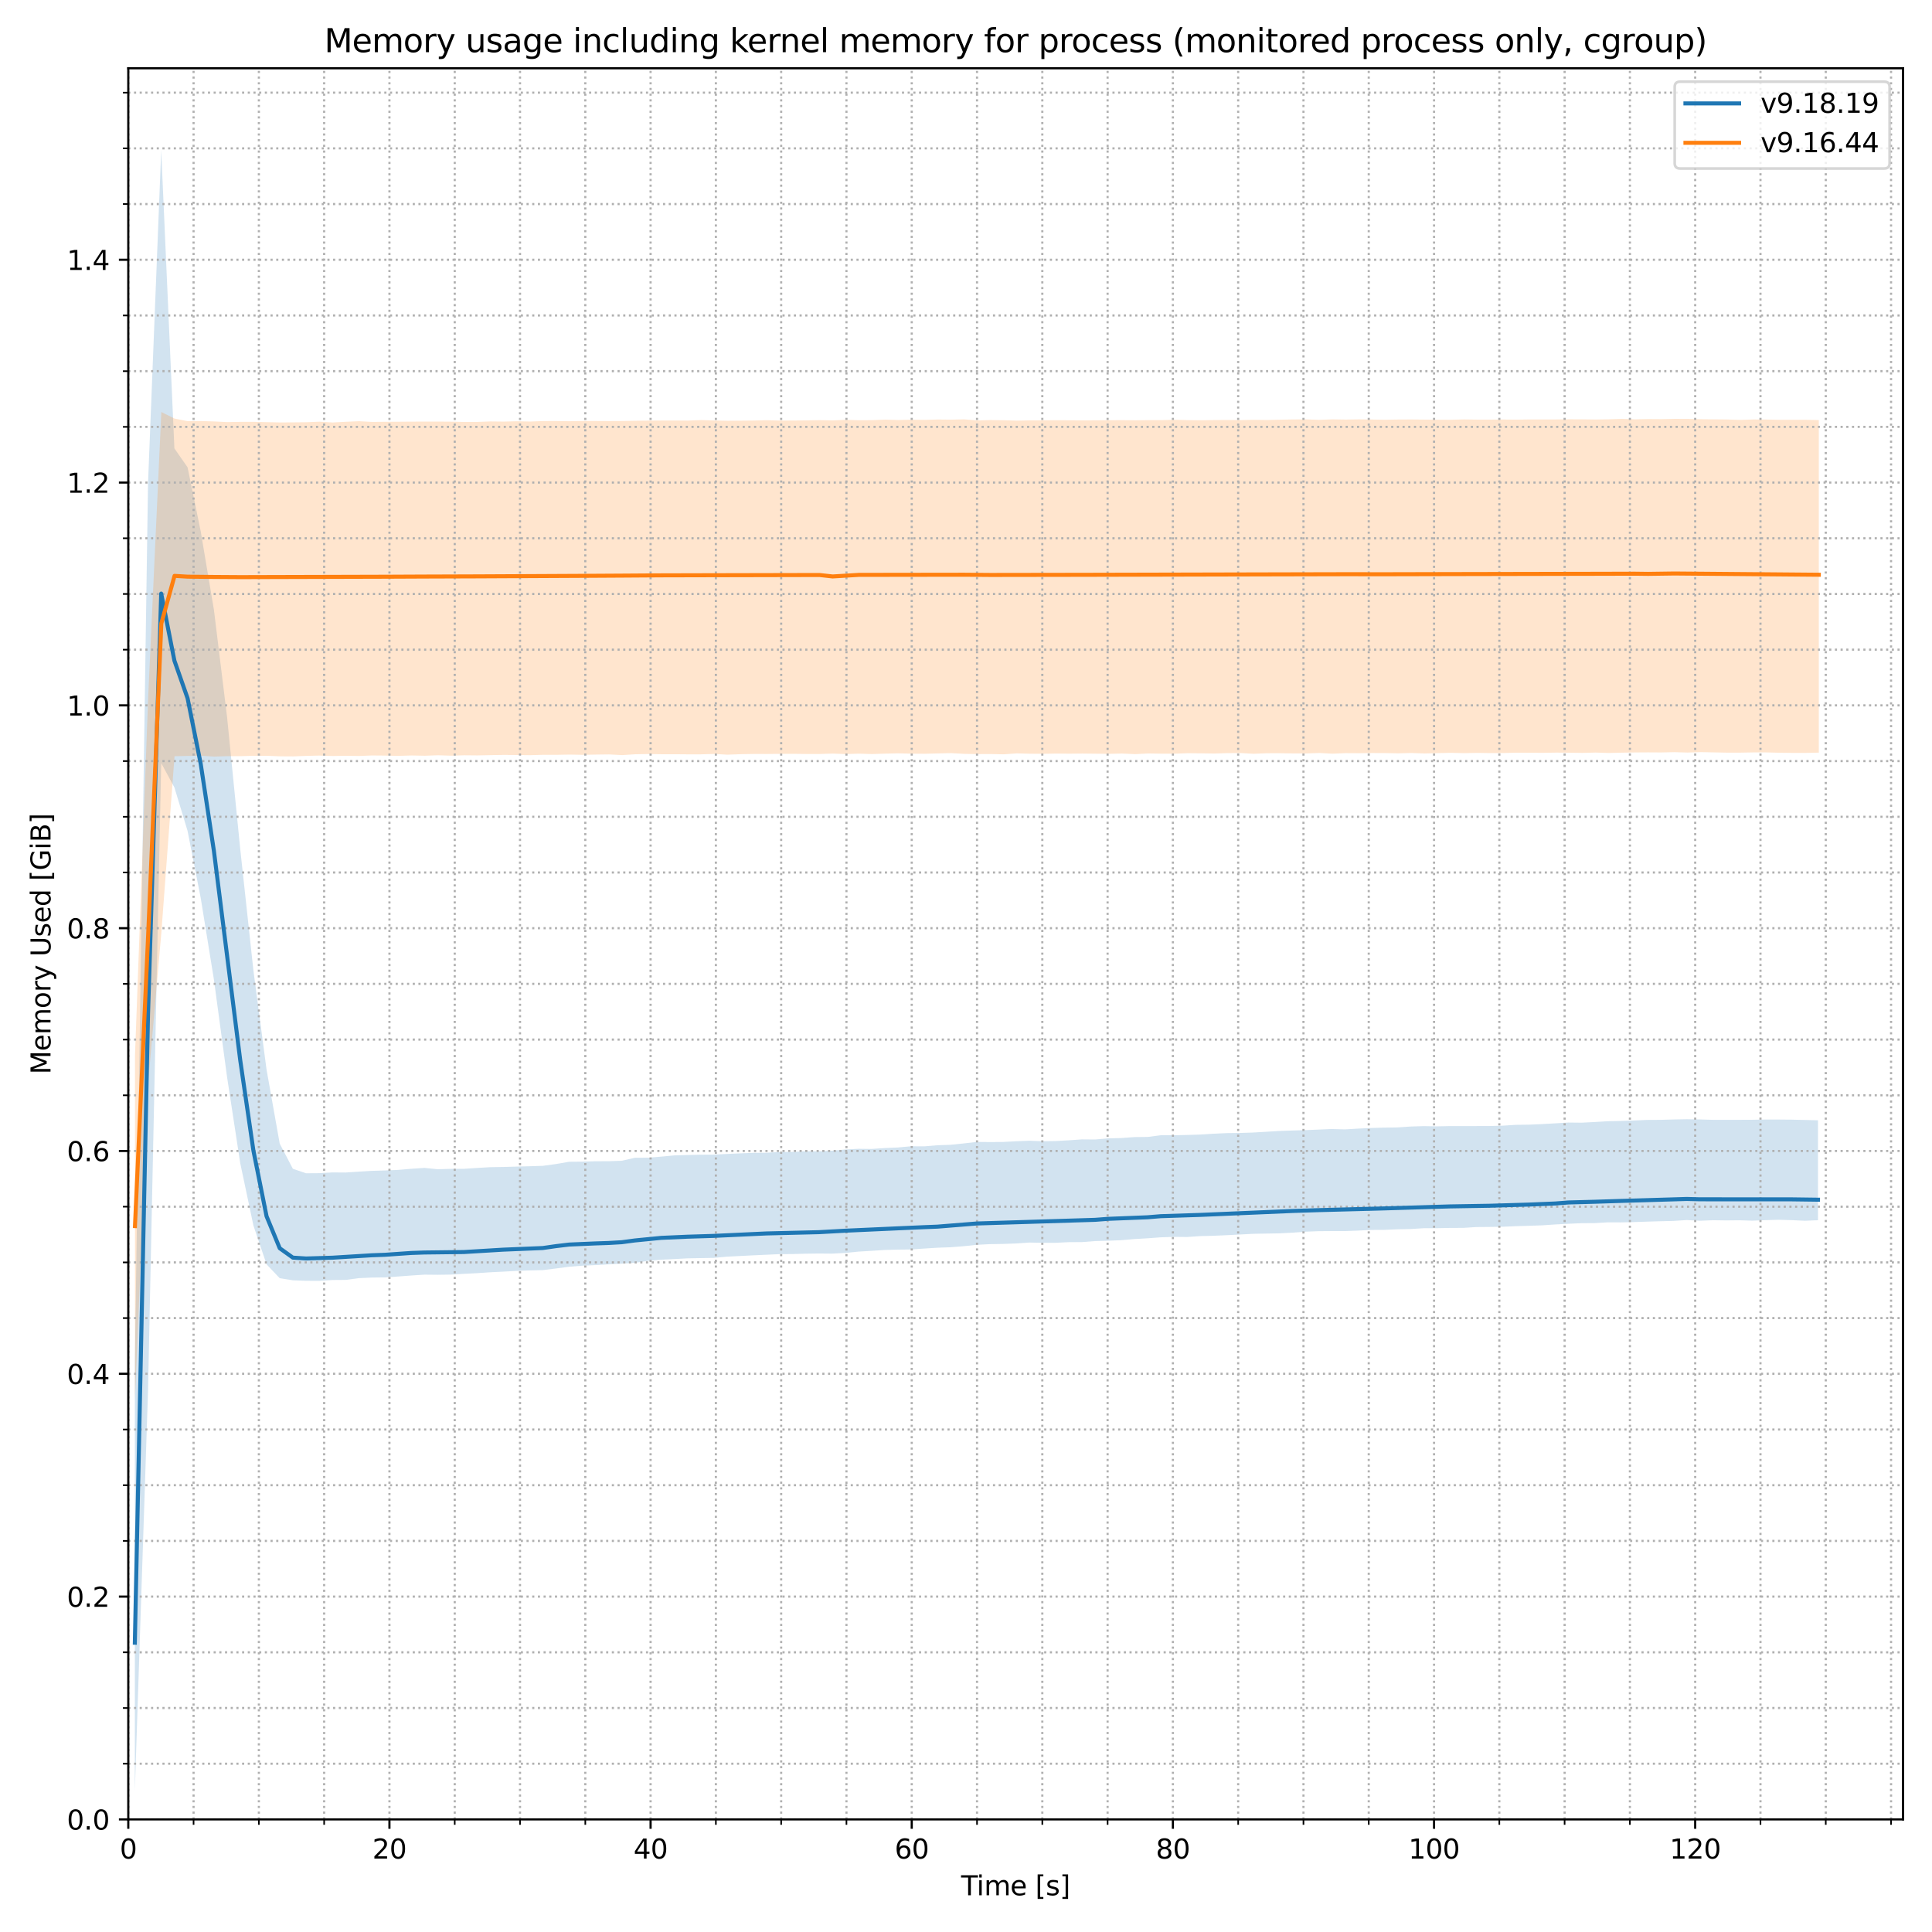 <?xml version="1.0" encoding="utf-8" standalone="no"?>
<!DOCTYPE svg PUBLIC "-//W3C//DTD SVG 1.1//EN"
  "http://www.w3.org/Graphics/SVG/1.1/DTD/svg11.dtd">
<svg xmlns:xlink="http://www.w3.org/1999/xlink" width="720pt" height="720pt" viewBox="0 0 720 720" xmlns="http://www.w3.org/2000/svg" version="1.1">
 <defs>
  <style type="text/css">*{stroke-linejoin: round; stroke-linecap: butt}</style>
 </defs>
 <g id="figure_1">
  <g id="patch_1">
   <path d="M 0 720 
L 720 720 
L 720 0 
L 0 0 
z
" style="fill: #ffffff"/>
  </g>
  <g id="axes_1">
   <g id="patch_2">
    <path d="M 47.81 678.04 
L 709.2 678.04 
L 709.2 25.44 
L 47.81 25.44 
z
" style="fill: #ffffff"/>
   </g>
   <g id="PolyCollection_1">
    <path d="M 50.25 507.723 
L 50.25 667.318 
L 55.166 518.461 
L 60.08 284.382 
L 64.992 293.449 
L 69.9 309.646 
L 74.806 334.677 
L 79.716 365.036 
L 84.621 401.386 
L 89.528 433.468 
L 94.435 456.695 
L 99.339 471.173 
L 104.243 476.351 
L 109.145 477.135 
L 114.05 477.315 
L 118.952 477.337 
L 123.857 477.024 
L 128.756 476.984 
L 133.657 476.335 
L 138.56 476.107 
L 143.461 476.055 
L 148.363 475.714 
L 153.262 475.347 
L 158.163 475.027 
L 163.066 475.076 
L 167.968 475.005 
L 172.87 474.721 
L 177.772 474.472 
L 182.672 474.14 
L 187.575 473.902 
L 192.478 473.631 
L 197.379 473.441 
L 202.28 473.345 
L 207.179 472.724 
L 212.084 472.081 
L 216.986 471.687 
L 221.889 471.473 
L 226.79 471.193 
L 231.691 470.931 
L 236.591 470.613 
L 241.497 469.87 
L 246.397 469.454 
L 251.269 469.225 
L 256.158 468.956 
L 261.066 468.861 
L 265.972 468.777 
L 270.879 468.321 
L 275.781 468.079 
L 280.687 467.824 
L 285.595 467.607 
L 290.496 467.377 
L 295.398 467.344 
L 300.296 467.214 
L 305.197 467.149 
L 310.1 467.192 
L 314.999 466.935 
L 319.9 466.437 
L 324.803 466.148 
L 329.702 465.825 
L 334.602 465.7 
L 339.504 465.641 
L 344.404 465.304 
L 349.307 464.992 
L 354.206 464.813 
L 359.107 464.428 
L 364.009 463.906 
L 368.908 463.657 
L 373.806 463.575 
L 378.705 463.405 
L 383.602 463.062 
L 388.502 463.158 
L 393.402 463.155 
L 398.301 462.914 
L 403.201 462.892 
L 408.099 462.515 
L 412.999 462.382 
L 417.867 462.186 
L 422.749 461.763 
L 427.654 461.475 
L 432.562 461.115 
L 437.466 460.941 
L 442.369 460.995 
L 447.274 460.662 
L 452.177 460.542 
L 457.082 460.323 
L 461.988 460.073 
L 466.892 459.804 
L 471.797 459.717 
L 476.701 459.636 
L 481.598 459.384 
L 486.498 459.014 
L 491.365 458.827 
L 496.268 458.79 
L 501.169 458.793 
L 506.074 458.61 
L 510.977 458.358 
L 515.881 458.333 
L 520.788 458.125 
L 525.69 458.024 
L 530.591 457.718 
L 535.491 457.709 
L 540.395 457.615 
L 545.297 457.595 
L 550.197 457.286 
L 555.096 457.241 
L 559.995 457.172 
L 564.897 456.961 
L 569.798 456.814 
L 574.697 456.649 
L 579.595 456.318 
L 584.493 456.065 
L 589.397 455.848 
L 594.299 455.821 
L 599.201 455.531 
L 604.099 455.551 
L 608.999 455.431 
L 613.899 455.26 
L 618.803 455.119 
L 623.707 454.996 
L 628.605 454.676 
L 633.51 454.939 
L 638.403 454.741 
L 643.292 454.815 
L 648.181 454.76 
L 653.07 454.91 
L 657.959 454.715 
L 662.847 454.576 
L 667.736 454.712 
L 672.624 454.94 
L 677.511 454.742 
L 677.511 417.499 
L 677.511 417.499 
L 672.624 417.379 
L 667.736 417.265 
L 662.847 417.222 
L 657.959 417.215 
L 653.07 417.303 
L 648.181 417.325 
L 643.292 417.325 
L 638.403 417.328 
L 633.51 417.184 
L 628.605 417.106 
L 623.707 417.192 
L 618.803 417.333 
L 613.899 417.36 
L 608.999 417.573 
L 604.099 417.749 
L 599.201 417.847 
L 594.299 418.144 
L 589.397 418.391 
L 584.493 418.337 
L 579.595 418.636 
L 574.697 418.915 
L 569.798 419.132 
L 564.897 419.19 
L 559.995 419.507 
L 555.096 419.626 
L 550.197 419.645 
L 545.297 419.648 
L 540.395 419.65 
L 535.491 419.757 
L 530.591 419.664 
L 525.69 419.825 
L 520.788 420.16 
L 515.881 420.234 
L 510.977 420.367 
L 506.074 420.602 
L 501.169 420.891 
L 496.268 420.754 
L 491.365 420.966 
L 486.498 421.165 
L 481.598 421.309 
L 476.701 421.485 
L 471.797 421.783 
L 466.892 422.068 
L 461.988 422.223 
L 457.082 422.279 
L 452.177 422.508 
L 447.274 422.819 
L 442.369 422.968 
L 437.466 423.078 
L 432.562 423.074 
L 427.654 423.706 
L 422.749 423.758 
L 417.867 424.119 
L 412.999 424.235 
L 408.099 424.656 
L 403.201 424.612 
L 398.301 424.96 
L 393.402 425.237 
L 388.502 425.31 
L 383.602 425.118 
L 378.705 425.316 
L 373.806 425.576 
L 368.908 425.611 
L 364.009 425.56 
L 359.107 426.129 
L 354.206 426.634 
L 349.307 426.803 
L 344.404 427.21 
L 339.504 427.179 
L 334.602 427.635 
L 329.702 427.85 
L 324.803 428.183 
L 319.9 428.123 
L 314.999 428.39 
L 310.1 428.831 
L 305.197 429.084 
L 300.296 429.054 
L 295.398 429.282 
L 290.496 429.323 
L 285.595 429.592 
L 280.687 429.629 
L 275.781 429.828 
L 270.879 430.045 
L 265.972 430.299 
L 261.066 430.327 
L 256.158 430.443 
L 251.269 430.582 
L 246.397 431.045 
L 241.497 431.442 
L 236.591 431.468 
L 231.691 432.584 
L 226.79 432.75 
L 221.889 432.766 
L 216.986 432.915 
L 212.084 432.956 
L 207.179 433.808 
L 202.28 434.47 
L 197.379 434.629 
L 192.478 434.755 
L 187.575 434.893 
L 182.672 434.976 
L 177.772 435.262 
L 172.87 435.585 
L 167.968 435.601 
L 163.066 435.736 
L 158.163 435.243 
L 153.262 435.574 
L 148.363 435.988 
L 143.461 436.2 
L 138.56 436.344 
L 133.657 436.637 
L 128.756 436.965 
L 123.857 436.925 
L 118.952 437.209 
L 114.05 437.243 
L 109.145 435.571 
L 104.243 426.202 
L 99.339 398.619 
L 94.435 361.601 
L 89.528 316.396 
L 84.621 267.207 
L 79.716 227.232 
L 74.806 198.059 
L 69.9 174.153 
L 64.992 167.105 
L 60.08 56.006 
L 55.166 180.125 
L 50.25 507.723 
z
" clip-path="url(#pb520e9da85)" style="fill: #1f77b4; fill-opacity: 0.2"/>
   </g>
   <g id="PolyCollection_2">
    <path d="M 50.3 393.505 
L 50.3 521.256 
L 55.217 403.595 
L 60.127 347.642 
L 65.042 281.825 
L 69.955 281.717 
L 74.865 281.617 
L 79.775 281.963 
L 84.687 281.791 
L 89.595 281.804 
L 94.508 281.662 
L 99.418 281.662 
L 104.328 281.855 
L 109.233 281.887 
L 114.141 281.696 
L 119.05 281.584 
L 123.958 281.742 
L 128.865 281.657 
L 133.772 281.733 
L 138.681 281.544 
L 143.582 281.589 
L 148.487 281.69 
L 153.392 281.548 
L 158.299 281.643 
L 163.203 281.47 
L 168.106 281.622 
L 173.006 281.478 
L 177.911 281.524 
L 182.815 281.419 
L 187.719 281.335 
L 192.624 281.373 
L 197.526 281.432 
L 202.435 281.297 
L 207.344 281.304 
L 212.249 281.213 
L 217.15 281.302 
L 222.055 281.213 
L 226.958 281.152 
L 231.859 281.405 
L 236.762 281.096 
L 241.668 281.003 
L 246.574 281.085 
L 251.474 281.08 
L 256.378 281.123 
L 261.282 281.117 
L 266.188 280.973 
L 271.09 281.247 
L 275.99 281.066 
L 280.891 280.976 
L 285.794 280.984 
L 290.696 280.941 
L 295.6 280.927 
L 300.501 280.987 
L 305.4 280.99 
L 310.303 280.838 
L 315.169 281.025 
L 320.064 280.865 
L 324.969 281.014 
L 329.875 280.86 
L 334.778 280.746 
L 339.682 280.876 
L 344.586 280.911 
L 349.492 280.783 
L 354.395 280.667 
L 359.301 280.938 
L 364.204 281.028 
L 369.109 281.004 
L 374.011 281.115 
L 378.915 280.762 
L 383.821 280.895 
L 388.726 280.932 
L 393.63 280.833 
L 398.536 280.876 
L 403.439 280.827 
L 408.34 280.884 
L 413.245 280.943 
L 418.146 280.819 
L 423.047 281.044 
L 427.948 280.792 
L 432.849 280.874 
L 437.752 280.884 
L 442.652 280.7 
L 447.553 280.749 
L 452.454 280.825 
L 457.355 280.667 
L 462.255 280.635 
L 467.155 280.914 
L 472.058 280.716 
L 476.96 280.705 
L 481.86 280.781 
L 486.76 280.792 
L 491.662 280.615 
L 496.565 280.876 
L 501.467 280.672 
L 506.366 280.7 
L 511.235 280.632 
L 516.142 280.654 
L 521.048 280.746 
L 525.949 280.616 
L 530.853 280.795 
L 535.756 280.664 
L 540.666 280.556 
L 545.571 280.68 
L 550.472 280.578 
L 555.377 280.656 
L 560.281 280.626 
L 565.182 280.509 
L 570.087 280.528 
L 574.994 280.55 
L 579.899 280.477 
L 584.8 280.51 
L 589.705 280.585 
L 594.605 280.46 
L 599.506 280.616 
L 604.406 280.499 
L 609.31 280.417 
L 614.21 280.385 
L 619.076 280.414 
L 623.979 280.308 
L 628.882 280.452 
L 633.785 280.296 
L 638.681 280.391 
L 643.578 280.491 
L 648.471 280.491 
L 653.362 280.403 
L 658.254 280.403 
L 663.146 280.523 
L 668.038 280.591 
L 672.93 280.586 
L 677.821 280.486 
L 677.821 156.548 
L 677.821 156.548 
L 672.93 156.445 
L 668.038 156.446 
L 663.146 156.451 
L 658.254 156.35 
L 653.362 156.332 
L 648.471 156.489 
L 643.578 156.329 
L 638.681 156.282 
L 633.785 156.233 
L 628.882 156.111 
L 623.979 156.103 
L 619.076 156.206 
L 614.21 156.172 
L 609.31 156.271 
L 604.406 156.104 
L 599.506 156.263 
L 594.605 156.348 
L 589.705 156.274 
L 584.8 156.253 
L 579.899 156.318 
L 574.994 156.331 
L 570.087 156.321 
L 565.182 156.391 
L 560.281 156.347 
L 555.377 156.381 
L 550.472 156.377 
L 545.571 156.31 
L 540.666 156.434 
L 535.756 156.429 
L 530.853 156.377 
L 525.949 156.328 
L 521.048 156.351 
L 516.142 156.429 
L 511.235 156.348 
L 506.366 156.291 
L 501.467 156.364 
L 496.565 156.286 
L 491.662 156.459 
L 486.76 156.296 
L 481.86 156.323 
L 476.96 156.412 
L 472.058 156.526 
L 467.155 156.454 
L 462.255 156.565 
L 457.355 156.516 
L 452.454 156.54 
L 447.553 156.622 
L 442.652 156.562 
L 437.752 156.446 
L 432.849 156.565 
L 427.948 156.565 
L 423.047 156.633 
L 418.146 156.57 
L 413.245 156.605 
L 408.34 156.635 
L 403.439 156.66 
L 398.536 156.629 
L 393.63 156.608 
L 388.726 156.643 
L 383.821 156.66 
L 378.915 156.76 
L 374.011 156.608 
L 369.109 156.538 
L 364.204 156.686 
L 359.301 156.283 
L 354.395 156.396 
L 349.492 156.34 
L 344.586 156.472 
L 339.682 156.416 
L 334.778 156.53 
L 329.875 156.386 
L 324.969 156.578 
L 320.064 156.602 
L 315.169 156.467 
L 310.303 156.67 
L 305.4 156.572 
L 300.501 156.667 
L 295.6 156.714 
L 290.696 156.735 
L 285.794 156.605 
L 280.891 156.717 
L 275.99 156.765 
L 271.09 156.803 
L 266.188 156.706 
L 261.282 156.546 
L 256.378 156.743 
L 251.474 156.706 
L 246.574 156.719 
L 241.668 156.752 
L 236.762 156.803 
L 231.859 156.891 
L 226.958 156.917 
L 222.055 156.89 
L 217.15 156.893 
L 212.249 156.98 
L 207.344 156.907 
L 202.435 156.915 
L 197.526 157.099 
L 192.624 156.99 
L 187.719 157.115 
L 182.815 157.059 
L 177.911 157.23 
L 173.006 157.245 
L 168.106 157.142 
L 163.203 157.108 
L 158.299 157.116 
L 153.392 157.126 
L 148.487 157.167 
L 143.582 157.189 
L 138.681 157.237 
L 133.772 156.975 
L 128.865 157.186 
L 123.958 157.441 
L 119.05 157.151 
L 114.141 157.349 
L 109.233 157.4 
L 104.328 157.422 
L 99.418 157.322 
L 94.508 157.203 
L 89.595 157.213 
L 84.687 157.298 
L 79.775 157.058 
L 74.865 156.918 
L 69.955 156.96 
L 65.042 155.987 
L 60.127 153.55 
L 55.217 259.945 
L 50.3 393.505 
z
" clip-path="url(#pb520e9da85)" style="fill: #ff7f0e; fill-opacity: 0.2"/>
   </g>
   <g id="matplotlib.axis_1">
    <g id="xtick_1">
     <g id="line2d_1">
      <path d="M 47.81 678.04 
L 47.81 25.44 
" clip-path="url(#pb520e9da85)" style="fill: none; stroke-dasharray: 0.8,1.32; stroke-dashoffset: 0; stroke: #b0b0b0; stroke-width: 0.8"/>
     </g>
     <g id="line2d_2">
      <defs>
       <path id="m12e1cdb171" d="M 0 0 
L 0 3.5 
" style="stroke: #000000; stroke-width: 0.8"/>
      </defs>
      <g>
       <use xlink:href="#m12e1cdb171" x="47.81" y="678.04" style="stroke: #000000; stroke-width: 0.8"/>
      </g>
     </g>
     <g id="text_1">
      <!-- 0 -->
      <g transform="translate(44.629 692.638) scale(0.1 -0.1)">
       <defs>
        <path id="DejaVuSans-30" d="M 2034 4250 
Q 1547 4250 1301 3770 
Q 1056 3291 1056 2328 
Q 1056 1369 1301 889 
Q 1547 409 2034 409 
Q 2525 409 2770 889 
Q 3016 1369 3016 2328 
Q 3016 3291 2770 3770 
Q 2525 4250 2034 4250 
z
M 2034 4750 
Q 2819 4750 3233 4129 
Q 3647 3509 3647 2328 
Q 3647 1150 3233 529 
Q 2819 -91 2034 -91 
Q 1250 -91 836 529 
Q 422 1150 422 2328 
Q 422 3509 836 4129 
Q 1250 4750 2034 4750 
z
" transform="scale(0.016)"/>
       </defs>
       <use xlink:href="#DejaVuSans-30"/>
      </g>
     </g>
    </g>
    <g id="xtick_2">
     <g id="line2d_3">
      <path d="M 145.133 678.04 
L 145.133 25.44 
" clip-path="url(#pb520e9da85)" style="fill: none; stroke-dasharray: 0.8,1.32; stroke-dashoffset: 0; stroke: #b0b0b0; stroke-width: 0.8"/>
     </g>
     <g id="line2d_4">
      <g>
       <use xlink:href="#m12e1cdb171" x="145.133" y="678.04" style="stroke: #000000; stroke-width: 0.8"/>
      </g>
     </g>
     <g id="text_2">
      <!-- 20 -->
      <g transform="translate(138.77 692.638) scale(0.1 -0.1)">
       <defs>
        <path id="DejaVuSans-32" d="M 1228 531 
L 3431 531 
L 3431 0 
L 469 0 
L 469 531 
Q 828 903 1448 1529 
Q 2069 2156 2228 2338 
Q 2531 2678 2651 2914 
Q 2772 3150 2772 3378 
Q 2772 3750 2511 3984 
Q 2250 4219 1831 4219 
Q 1534 4219 1204 4116 
Q 875 4013 500 3803 
L 500 4441 
Q 881 4594 1212 4672 
Q 1544 4750 1819 4750 
Q 2544 4750 2975 4387 
Q 3406 4025 3406 3419 
Q 3406 3131 3298 2873 
Q 3191 2616 2906 2266 
Q 2828 2175 2409 1742 
Q 1991 1309 1228 531 
z
" transform="scale(0.016)"/>
       </defs>
       <use xlink:href="#DejaVuSans-32"/>
       <use xlink:href="#DejaVuSans-30" x="63.623"/>
      </g>
     </g>
    </g>
    <g id="xtick_3">
     <g id="line2d_5">
      <path d="M 242.456 678.04 
L 242.456 25.44 
" clip-path="url(#pb520e9da85)" style="fill: none; stroke-dasharray: 0.8,1.32; stroke-dashoffset: 0; stroke: #b0b0b0; stroke-width: 0.8"/>
     </g>
     <g id="line2d_6">
      <g>
       <use xlink:href="#m12e1cdb171" x="242.456" y="678.04" style="stroke: #000000; stroke-width: 0.8"/>
      </g>
     </g>
     <g id="text_3">
      <!-- 40 -->
      <g transform="translate(236.093 692.638) scale(0.1 -0.1)">
       <defs>
        <path id="DejaVuSans-34" d="M 2419 4116 
L 825 1625 
L 2419 1625 
L 2419 4116 
z
M 2253 4666 
L 3047 4666 
L 3047 1625 
L 3713 1625 
L 3713 1100 
L 3047 1100 
L 3047 0 
L 2419 0 
L 2419 1100 
L 313 1100 
L 313 1709 
L 2253 4666 
z
" transform="scale(0.016)"/>
       </defs>
       <use xlink:href="#DejaVuSans-34"/>
       <use xlink:href="#DejaVuSans-30" x="63.623"/>
      </g>
     </g>
    </g>
    <g id="xtick_4">
     <g id="line2d_7">
      <path d="M 339.779 678.04 
L 339.779 25.44 
" clip-path="url(#pb520e9da85)" style="fill: none; stroke-dasharray: 0.8,1.32; stroke-dashoffset: 0; stroke: #b0b0b0; stroke-width: 0.8"/>
     </g>
     <g id="line2d_8">
      <g>
       <use xlink:href="#m12e1cdb171" x="339.779" y="678.04" style="stroke: #000000; stroke-width: 0.8"/>
      </g>
     </g>
     <g id="text_4">
      <!-- 60 -->
      <g transform="translate(333.416 692.638) scale(0.1 -0.1)">
       <defs>
        <path id="DejaVuSans-36" d="M 2113 2584 
Q 1688 2584 1439 2293 
Q 1191 2003 1191 1497 
Q 1191 994 1439 701 
Q 1688 409 2113 409 
Q 2538 409 2786 701 
Q 3034 994 3034 1497 
Q 3034 2003 2786 2293 
Q 2538 2584 2113 2584 
z
M 3366 4563 
L 3366 3988 
Q 3128 4100 2886 4159 
Q 2644 4219 2406 4219 
Q 1781 4219 1451 3797 
Q 1122 3375 1075 2522 
Q 1259 2794 1537 2939 
Q 1816 3084 2150 3084 
Q 2853 3084 3261 2657 
Q 3669 2231 3669 1497 
Q 3669 778 3244 343 
Q 2819 -91 2113 -91 
Q 1303 -91 875 529 
Q 447 1150 447 2328 
Q 447 3434 972 4092 
Q 1497 4750 2381 4750 
Q 2619 4750 2861 4703 
Q 3103 4656 3366 4563 
z
" transform="scale(0.016)"/>
       </defs>
       <use xlink:href="#DejaVuSans-36"/>
       <use xlink:href="#DejaVuSans-30" x="63.623"/>
      </g>
     </g>
    </g>
    <g id="xtick_5">
     <g id="line2d_9">
      <path d="M 437.102 678.04 
L 437.102 25.44 
" clip-path="url(#pb520e9da85)" style="fill: none; stroke-dasharray: 0.8,1.32; stroke-dashoffset: 0; stroke: #b0b0b0; stroke-width: 0.8"/>
     </g>
     <g id="line2d_10">
      <g>
       <use xlink:href="#m12e1cdb171" x="437.102" y="678.04" style="stroke: #000000; stroke-width: 0.8"/>
      </g>
     </g>
     <g id="text_5">
      <!-- 80 -->
      <g transform="translate(430.739 692.638) scale(0.1 -0.1)">
       <defs>
        <path id="DejaVuSans-38" d="M 2034 2216 
Q 1584 2216 1326 1975 
Q 1069 1734 1069 1313 
Q 1069 891 1326 650 
Q 1584 409 2034 409 
Q 2484 409 2743 651 
Q 3003 894 3003 1313 
Q 3003 1734 2745 1975 
Q 2488 2216 2034 2216 
z
M 1403 2484 
Q 997 2584 770 2862 
Q 544 3141 544 3541 
Q 544 4100 942 4425 
Q 1341 4750 2034 4750 
Q 2731 4750 3128 4425 
Q 3525 4100 3525 3541 
Q 3525 3141 3298 2862 
Q 3072 2584 2669 2484 
Q 3125 2378 3379 2068 
Q 3634 1759 3634 1313 
Q 3634 634 3220 271 
Q 2806 -91 2034 -91 
Q 1263 -91 848 271 
Q 434 634 434 1313 
Q 434 1759 690 2068 
Q 947 2378 1403 2484 
z
M 1172 3481 
Q 1172 3119 1398 2916 
Q 1625 2713 2034 2713 
Q 2441 2713 2670 2916 
Q 2900 3119 2900 3481 
Q 2900 3844 2670 4047 
Q 2441 4250 2034 4250 
Q 1625 4250 1398 4047 
Q 1172 3844 1172 3481 
z
" transform="scale(0.016)"/>
       </defs>
       <use xlink:href="#DejaVuSans-38"/>
       <use xlink:href="#DejaVuSans-30" x="63.623"/>
      </g>
     </g>
    </g>
    <g id="xtick_6">
     <g id="line2d_11">
      <path d="M 534.425 678.04 
L 534.425 25.44 
" clip-path="url(#pb520e9da85)" style="fill: none; stroke-dasharray: 0.8,1.32; stroke-dashoffset: 0; stroke: #b0b0b0; stroke-width: 0.8"/>
     </g>
     <g id="line2d_12">
      <g>
       <use xlink:href="#m12e1cdb171" x="534.425" y="678.04" style="stroke: #000000; stroke-width: 0.8"/>
      </g>
     </g>
     <g id="text_6">
      <!-- 100 -->
      <g transform="translate(524.881 692.638) scale(0.1 -0.1)">
       <defs>
        <path id="DejaVuSans-31" d="M 794 531 
L 1825 531 
L 1825 4091 
L 703 3866 
L 703 4441 
L 1819 4666 
L 2450 4666 
L 2450 531 
L 3481 531 
L 3481 0 
L 794 0 
L 794 531 
z
" transform="scale(0.016)"/>
       </defs>
       <use xlink:href="#DejaVuSans-31"/>
       <use xlink:href="#DejaVuSans-30" x="63.623"/>
       <use xlink:href="#DejaVuSans-30" x="127.246"/>
      </g>
     </g>
    </g>
    <g id="xtick_7">
     <g id="line2d_13">
      <path d="M 631.748 678.04 
L 631.748 25.44 
" clip-path="url(#pb520e9da85)" style="fill: none; stroke-dasharray: 0.8,1.32; stroke-dashoffset: 0; stroke: #b0b0b0; stroke-width: 0.8"/>
     </g>
     <g id="line2d_14">
      <g>
       <use xlink:href="#m12e1cdb171" x="631.748" y="678.04" style="stroke: #000000; stroke-width: 0.8"/>
      </g>
     </g>
     <g id="text_7">
      <!-- 120 -->
      <g transform="translate(622.204 692.638) scale(0.1 -0.1)">
       <use xlink:href="#DejaVuSans-31"/>
       <use xlink:href="#DejaVuSans-32" x="63.623"/>
       <use xlink:href="#DejaVuSans-30" x="127.246"/>
      </g>
     </g>
    </g>
    <g id="xtick_8">
     <g id="line2d_15">
      <path d="M 72.141 678.04 
L 72.141 25.44 
" clip-path="url(#pb520e9da85)" style="fill: none; stroke-dasharray: 0.8,1.32; stroke-dashoffset: 0; stroke: #b0b0b0; stroke-width: 0.8"/>
     </g>
     <g id="line2d_16">
      <defs>
       <path id="m06c33b812d" d="M 0 0 
L 0 2 
" style="stroke: #000000; stroke-width: 0.6"/>
      </defs>
      <g>
       <use xlink:href="#m06c33b812d" x="72.141" y="678.04" style="stroke: #000000; stroke-width: 0.6"/>
      </g>
     </g>
    </g>
    <g id="xtick_9">
     <g id="line2d_17">
      <path d="M 96.471 678.04 
L 96.471 25.44 
" clip-path="url(#pb520e9da85)" style="fill: none; stroke-dasharray: 0.8,1.32; stroke-dashoffset: 0; stroke: #b0b0b0; stroke-width: 0.8"/>
     </g>
     <g id="line2d_18">
      <g>
       <use xlink:href="#m06c33b812d" x="96.471" y="678.04" style="stroke: #000000; stroke-width: 0.6"/>
      </g>
     </g>
    </g>
    <g id="xtick_10">
     <g id="line2d_19">
      <path d="M 120.802 678.04 
L 120.802 25.44 
" clip-path="url(#pb520e9da85)" style="fill: none; stroke-dasharray: 0.8,1.32; stroke-dashoffset: 0; stroke: #b0b0b0; stroke-width: 0.8"/>
     </g>
     <g id="line2d_20">
      <g>
       <use xlink:href="#m06c33b812d" x="120.802" y="678.04" style="stroke: #000000; stroke-width: 0.6"/>
      </g>
     </g>
    </g>
    <g id="xtick_11">
     <g id="line2d_21">
      <path d="M 169.464 678.04 
L 169.464 25.44 
" clip-path="url(#pb520e9da85)" style="fill: none; stroke-dasharray: 0.8,1.32; stroke-dashoffset: 0; stroke: #b0b0b0; stroke-width: 0.8"/>
     </g>
     <g id="line2d_22">
      <g>
       <use xlink:href="#m06c33b812d" x="169.464" y="678.04" style="stroke: #000000; stroke-width: 0.6"/>
      </g>
     </g>
    </g>
    <g id="xtick_12">
     <g id="line2d_23">
      <path d="M 193.794 678.04 
L 193.794 25.44 
" clip-path="url(#pb520e9da85)" style="fill: none; stroke-dasharray: 0.8,1.32; stroke-dashoffset: 0; stroke: #b0b0b0; stroke-width: 0.8"/>
     </g>
     <g id="line2d_24">
      <g>
       <use xlink:href="#m06c33b812d" x="193.794" y="678.04" style="stroke: #000000; stroke-width: 0.6"/>
      </g>
     </g>
    </g>
    <g id="xtick_13">
     <g id="line2d_25">
      <path d="M 218.125 678.04 
L 218.125 25.44 
" clip-path="url(#pb520e9da85)" style="fill: none; stroke-dasharray: 0.8,1.32; stroke-dashoffset: 0; stroke: #b0b0b0; stroke-width: 0.8"/>
     </g>
     <g id="line2d_26">
      <g>
       <use xlink:href="#m06c33b812d" x="218.125" y="678.04" style="stroke: #000000; stroke-width: 0.6"/>
      </g>
     </g>
    </g>
    <g id="xtick_14">
     <g id="line2d_27">
      <path d="M 266.787 678.04 
L 266.787 25.44 
" clip-path="url(#pb520e9da85)" style="fill: none; stroke-dasharray: 0.8,1.32; stroke-dashoffset: 0; stroke: #b0b0b0; stroke-width: 0.8"/>
     </g>
     <g id="line2d_28">
      <g>
       <use xlink:href="#m06c33b812d" x="266.787" y="678.04" style="stroke: #000000; stroke-width: 0.6"/>
      </g>
     </g>
    </g>
    <g id="xtick_15">
     <g id="line2d_29">
      <path d="M 291.117 678.04 
L 291.117 25.44 
" clip-path="url(#pb520e9da85)" style="fill: none; stroke-dasharray: 0.8,1.32; stroke-dashoffset: 0; stroke: #b0b0b0; stroke-width: 0.8"/>
     </g>
     <g id="line2d_30">
      <g>
       <use xlink:href="#m06c33b812d" x="291.117" y="678.04" style="stroke: #000000; stroke-width: 0.6"/>
      </g>
     </g>
    </g>
    <g id="xtick_16">
     <g id="line2d_31">
      <path d="M 315.448 678.04 
L 315.448 25.44 
" clip-path="url(#pb520e9da85)" style="fill: none; stroke-dasharray: 0.8,1.32; stroke-dashoffset: 0; stroke: #b0b0b0; stroke-width: 0.8"/>
     </g>
     <g id="line2d_32">
      <g>
       <use xlink:href="#m06c33b812d" x="315.448" y="678.04" style="stroke: #000000; stroke-width: 0.6"/>
      </g>
     </g>
    </g>
    <g id="xtick_17">
     <g id="line2d_33">
      <path d="M 364.11 678.04 
L 364.11 25.44 
" clip-path="url(#pb520e9da85)" style="fill: none; stroke-dasharray: 0.8,1.32; stroke-dashoffset: 0; stroke: #b0b0b0; stroke-width: 0.8"/>
     </g>
     <g id="line2d_34">
      <g>
       <use xlink:href="#m06c33b812d" x="364.11" y="678.04" style="stroke: #000000; stroke-width: 0.6"/>
      </g>
     </g>
    </g>
    <g id="xtick_18">
     <g id="line2d_35">
      <path d="M 388.44 678.04 
L 388.44 25.44 
" clip-path="url(#pb520e9da85)" style="fill: none; stroke-dasharray: 0.8,1.32; stroke-dashoffset: 0; stroke: #b0b0b0; stroke-width: 0.8"/>
     </g>
     <g id="line2d_36">
      <g>
       <use xlink:href="#m06c33b812d" x="388.44" y="678.04" style="stroke: #000000; stroke-width: 0.6"/>
      </g>
     </g>
    </g>
    <g id="xtick_19">
     <g id="line2d_37">
      <path d="M 412.771 678.04 
L 412.771 25.44 
" clip-path="url(#pb520e9da85)" style="fill: none; stroke-dasharray: 0.8,1.32; stroke-dashoffset: 0; stroke: #b0b0b0; stroke-width: 0.8"/>
     </g>
     <g id="line2d_38">
      <g>
       <use xlink:href="#m06c33b812d" x="412.771" y="678.04" style="stroke: #000000; stroke-width: 0.6"/>
      </g>
     </g>
    </g>
    <g id="xtick_20">
     <g id="line2d_39">
      <path d="M 461.433 678.04 
L 461.433 25.44 
" clip-path="url(#pb520e9da85)" style="fill: none; stroke-dasharray: 0.8,1.32; stroke-dashoffset: 0; stroke: #b0b0b0; stroke-width: 0.8"/>
     </g>
     <g id="line2d_40">
      <g>
       <use xlink:href="#m06c33b812d" x="461.433" y="678.04" style="stroke: #000000; stroke-width: 0.6"/>
      </g>
     </g>
    </g>
    <g id="xtick_21">
     <g id="line2d_41">
      <path d="M 485.763 678.04 
L 485.763 25.44 
" clip-path="url(#pb520e9da85)" style="fill: none; stroke-dasharray: 0.8,1.32; stroke-dashoffset: 0; stroke: #b0b0b0; stroke-width: 0.8"/>
     </g>
     <g id="line2d_42">
      <g>
       <use xlink:href="#m06c33b812d" x="485.763" y="678.04" style="stroke: #000000; stroke-width: 0.6"/>
      </g>
     </g>
    </g>
    <g id="xtick_22">
     <g id="line2d_43">
      <path d="M 510.094 678.04 
L 510.094 25.44 
" clip-path="url(#pb520e9da85)" style="fill: none; stroke-dasharray: 0.8,1.32; stroke-dashoffset: 0; stroke: #b0b0b0; stroke-width: 0.8"/>
     </g>
     <g id="line2d_44">
      <g>
       <use xlink:href="#m06c33b812d" x="510.094" y="678.04" style="stroke: #000000; stroke-width: 0.6"/>
      </g>
     </g>
    </g>
    <g id="xtick_23">
     <g id="line2d_45">
      <path d="M 558.756 678.04 
L 558.756 25.44 
" clip-path="url(#pb520e9da85)" style="fill: none; stroke-dasharray: 0.8,1.32; stroke-dashoffset: 0; stroke: #b0b0b0; stroke-width: 0.8"/>
     </g>
     <g id="line2d_46">
      <g>
       <use xlink:href="#m06c33b812d" x="558.756" y="678.04" style="stroke: #000000; stroke-width: 0.6"/>
      </g>
     </g>
    </g>
    <g id="xtick_24">
     <g id="line2d_47">
      <path d="M 583.086 678.04 
L 583.086 25.44 
" clip-path="url(#pb520e9da85)" style="fill: none; stroke-dasharray: 0.8,1.32; stroke-dashoffset: 0; stroke: #b0b0b0; stroke-width: 0.8"/>
     </g>
     <g id="line2d_48">
      <g>
       <use xlink:href="#m06c33b812d" x="583.086" y="678.04" style="stroke: #000000; stroke-width: 0.6"/>
      </g>
     </g>
    </g>
    <g id="xtick_25">
     <g id="line2d_49">
      <path d="M 607.417 678.04 
L 607.417 25.44 
" clip-path="url(#pb520e9da85)" style="fill: none; stroke-dasharray: 0.8,1.32; stroke-dashoffset: 0; stroke: #b0b0b0; stroke-width: 0.8"/>
     </g>
     <g id="line2d_50">
      <g>
       <use xlink:href="#m06c33b812d" x="607.417" y="678.04" style="stroke: #000000; stroke-width: 0.6"/>
      </g>
     </g>
    </g>
    <g id="xtick_26">
     <g id="line2d_51">
      <path d="M 656.079 678.04 
L 656.079 25.44 
" clip-path="url(#pb520e9da85)" style="fill: none; stroke-dasharray: 0.8,1.32; stroke-dashoffset: 0; stroke: #b0b0b0; stroke-width: 0.8"/>
     </g>
     <g id="line2d_52">
      <g>
       <use xlink:href="#m06c33b812d" x="656.079" y="678.04" style="stroke: #000000; stroke-width: 0.6"/>
      </g>
     </g>
    </g>
    <g id="xtick_27">
     <g id="line2d_53">
      <path d="M 680.409 678.04 
L 680.409 25.44 
" clip-path="url(#pb520e9da85)" style="fill: none; stroke-dasharray: 0.8,1.32; stroke-dashoffset: 0; stroke: #b0b0b0; stroke-width: 0.8"/>
     </g>
     <g id="line2d_54">
      <g>
       <use xlink:href="#m06c33b812d" x="680.409" y="678.04" style="stroke: #000000; stroke-width: 0.6"/>
      </g>
     </g>
    </g>
    <g id="xtick_28">
     <g id="line2d_55">
      <path d="M 704.74 678.04 
L 704.74 25.44 
" clip-path="url(#pb520e9da85)" style="fill: none; stroke-dasharray: 0.8,1.32; stroke-dashoffset: 0; stroke: #b0b0b0; stroke-width: 0.8"/>
     </g>
     <g id="line2d_56">
      <g>
       <use xlink:href="#m06c33b812d" x="704.74" y="678.04" style="stroke: #000000; stroke-width: 0.6"/>
      </g>
     </g>
    </g>
    <g id="text_8">
     <!-- Time [s] -->
     <g transform="translate(358.176 706.317) scale(0.1 -0.1)">
      <defs>
       <path id="DejaVuSans-54" d="M -19 4666 
L 3928 4666 
L 3928 4134 
L 2272 4134 
L 2272 0 
L 1638 0 
L 1638 4134 
L -19 4134 
L -19 4666 
z
" transform="scale(0.016)"/>
       <path id="DejaVuSans-69" d="M 603 3500 
L 1178 3500 
L 1178 0 
L 603 0 
L 603 3500 
z
M 603 4863 
L 1178 4863 
L 1178 4134 
L 603 4134 
L 603 4863 
z
" transform="scale(0.016)"/>
       <path id="DejaVuSans-6d" d="M 3328 2828 
Q 3544 3216 3844 3400 
Q 4144 3584 4550 3584 
Q 5097 3584 5394 3201 
Q 5691 2819 5691 2113 
L 5691 0 
L 5113 0 
L 5113 2094 
Q 5113 2597 4934 2840 
Q 4756 3084 4391 3084 
Q 3944 3084 3684 2787 
Q 3425 2491 3425 1978 
L 3425 0 
L 2847 0 
L 2847 2094 
Q 2847 2600 2669 2842 
Q 2491 3084 2119 3084 
Q 1678 3084 1418 2786 
Q 1159 2488 1159 1978 
L 1159 0 
L 581 0 
L 581 3500 
L 1159 3500 
L 1159 2956 
Q 1356 3278 1631 3431 
Q 1906 3584 2284 3584 
Q 2666 3584 2933 3390 
Q 3200 3197 3328 2828 
z
" transform="scale(0.016)"/>
       <path id="DejaVuSans-65" d="M 3597 1894 
L 3597 1613 
L 953 1613 
Q 991 1019 1311 708 
Q 1631 397 2203 397 
Q 2534 397 2845 478 
Q 3156 559 3463 722 
L 3463 178 
Q 3153 47 2828 -22 
Q 2503 -91 2169 -91 
Q 1331 -91 842 396 
Q 353 884 353 1716 
Q 353 2575 817 3079 
Q 1281 3584 2069 3584 
Q 2775 3584 3186 3129 
Q 3597 2675 3597 1894 
z
M 3022 2063 
Q 3016 2534 2758 2815 
Q 2500 3097 2075 3097 
Q 1594 3097 1305 2825 
Q 1016 2553 972 2059 
L 3022 2063 
z
" transform="scale(0.016)"/>
       <path id="DejaVuSans-20" transform="scale(0.016)"/>
       <path id="DejaVuSans-5b" d="M 550 4863 
L 1875 4863 
L 1875 4416 
L 1125 4416 
L 1125 -397 
L 1875 -397 
L 1875 -844 
L 550 -844 
L 550 4863 
z
" transform="scale(0.016)"/>
       <path id="DejaVuSans-73" d="M 2834 3397 
L 2834 2853 
Q 2591 2978 2328 3040 
Q 2066 3103 1784 3103 
Q 1356 3103 1142 2972 
Q 928 2841 928 2578 
Q 928 2378 1081 2264 
Q 1234 2150 1697 2047 
L 1894 2003 
Q 2506 1872 2764 1633 
Q 3022 1394 3022 966 
Q 3022 478 2636 193 
Q 2250 -91 1575 -91 
Q 1294 -91 989 -36 
Q 684 19 347 128 
L 347 722 
Q 666 556 975 473 
Q 1284 391 1588 391 
Q 1994 391 2212 530 
Q 2431 669 2431 922 
Q 2431 1156 2273 1281 
Q 2116 1406 1581 1522 
L 1381 1569 
Q 847 1681 609 1914 
Q 372 2147 372 2553 
Q 372 3047 722 3315 
Q 1072 3584 1716 3584 
Q 2034 3584 2315 3537 
Q 2597 3491 2834 3397 
z
" transform="scale(0.016)"/>
       <path id="DejaVuSans-5d" d="M 1947 4863 
L 1947 -844 
L 622 -844 
L 622 -397 
L 1369 -397 
L 1369 4416 
L 622 4416 
L 622 4863 
L 1947 4863 
z
" transform="scale(0.016)"/>
      </defs>
      <use xlink:href="#DejaVuSans-54"/>
      <use xlink:href="#DejaVuSans-69" x="57.959"/>
      <use xlink:href="#DejaVuSans-6d" x="85.742"/>
      <use xlink:href="#DejaVuSans-65" x="183.154"/>
      <use xlink:href="#DejaVuSans-20" x="244.678"/>
      <use xlink:href="#DejaVuSans-5b" x="276.465"/>
      <use xlink:href="#DejaVuSans-73" x="315.479"/>
      <use xlink:href="#DejaVuSans-5d" x="367.578"/>
     </g>
    </g>
   </g>
   <g id="matplotlib.axis_2">
    <g id="ytick_1">
     <g id="line2d_57">
      <path d="M 47.81 678.04 
L 709.2 678.04 
" clip-path="url(#pb520e9da85)" style="fill: none; stroke-dasharray: 0.8,1.32; stroke-dashoffset: 0; stroke: #b0b0b0; stroke-width: 0.8"/>
     </g>
     <g id="line2d_58">
      <defs>
       <path id="md970fb85b2" d="M 0 0 
L -3.5 0 
" style="stroke: #000000; stroke-width: 0.8"/>
      </defs>
      <g>
       <use xlink:href="#md970fb85b2" x="47.81" y="678.04" style="stroke: #000000; stroke-width: 0.8"/>
      </g>
     </g>
     <g id="text_9">
      <!-- 0.0 -->
      <g transform="translate(24.907 681.839) scale(0.1 -0.1)">
       <defs>
        <path id="DejaVuSans-2e" d="M 684 794 
L 1344 794 
L 1344 0 
L 684 0 
L 684 794 
z
" transform="scale(0.016)"/>
       </defs>
       <use xlink:href="#DejaVuSans-30"/>
       <use xlink:href="#DejaVuSans-2e" x="63.623"/>
       <use xlink:href="#DejaVuSans-30" x="95.41"/>
      </g>
     </g>
    </g>
    <g id="ytick_2">
     <g id="line2d_59">
      <path d="M 47.81 595.006 
L 709.2 595.006 
" clip-path="url(#pb520e9da85)" style="fill: none; stroke-dasharray: 0.8,1.32; stroke-dashoffset: 0; stroke: #b0b0b0; stroke-width: 0.8"/>
     </g>
     <g id="line2d_60">
      <g>
       <use xlink:href="#md970fb85b2" x="47.81" y="595.006" style="stroke: #000000; stroke-width: 0.8"/>
      </g>
     </g>
     <g id="text_10">
      <!-- 0.2 -->
      <g transform="translate(24.907 598.806) scale(0.1 -0.1)">
       <use xlink:href="#DejaVuSans-30"/>
       <use xlink:href="#DejaVuSans-2e" x="63.623"/>
       <use xlink:href="#DejaVuSans-32" x="95.41"/>
      </g>
     </g>
    </g>
    <g id="ytick_3">
     <g id="line2d_61">
      <path d="M 47.81 511.973 
L 709.2 511.973 
" clip-path="url(#pb520e9da85)" style="fill: none; stroke-dasharray: 0.8,1.32; stroke-dashoffset: 0; stroke: #b0b0b0; stroke-width: 0.8"/>
     </g>
     <g id="line2d_62">
      <g>
       <use xlink:href="#md970fb85b2" x="47.81" y="511.973" style="stroke: #000000; stroke-width: 0.8"/>
      </g>
     </g>
     <g id="text_11">
      <!-- 0.4 -->
      <g transform="translate(24.907 515.772) scale(0.1 -0.1)">
       <use xlink:href="#DejaVuSans-30"/>
       <use xlink:href="#DejaVuSans-2e" x="63.623"/>
       <use xlink:href="#DejaVuSans-34" x="95.41"/>
      </g>
     </g>
    </g>
    <g id="ytick_4">
     <g id="line2d_63">
      <path d="M 47.81 428.939 
L 709.2 428.939 
" clip-path="url(#pb520e9da85)" style="fill: none; stroke-dasharray: 0.8,1.32; stroke-dashoffset: 0; stroke: #b0b0b0; stroke-width: 0.8"/>
     </g>
     <g id="line2d_64">
      <g>
       <use xlink:href="#md970fb85b2" x="47.81" y="428.939" style="stroke: #000000; stroke-width: 0.8"/>
      </g>
     </g>
     <g id="text_12">
      <!-- 0.6 -->
      <g transform="translate(24.907 432.738) scale(0.1 -0.1)">
       <use xlink:href="#DejaVuSans-30"/>
       <use xlink:href="#DejaVuSans-2e" x="63.623"/>
       <use xlink:href="#DejaVuSans-36" x="95.41"/>
      </g>
     </g>
    </g>
    <g id="ytick_5">
     <g id="line2d_65">
      <path d="M 47.81 345.906 
L 709.2 345.906 
" clip-path="url(#pb520e9da85)" style="fill: none; stroke-dasharray: 0.8,1.32; stroke-dashoffset: 0; stroke: #b0b0b0; stroke-width: 0.8"/>
     </g>
     <g id="line2d_66">
      <g>
       <use xlink:href="#md970fb85b2" x="47.81" y="345.906" style="stroke: #000000; stroke-width: 0.8"/>
      </g>
     </g>
     <g id="text_13">
      <!-- 0.8 -->
      <g transform="translate(24.907 349.705) scale(0.1 -0.1)">
       <use xlink:href="#DejaVuSans-30"/>
       <use xlink:href="#DejaVuSans-2e" x="63.623"/>
       <use xlink:href="#DejaVuSans-38" x="95.41"/>
      </g>
     </g>
    </g>
    <g id="ytick_6">
     <g id="line2d_67">
      <path d="M 47.81 262.872 
L 709.2 262.872 
" clip-path="url(#pb520e9da85)" style="fill: none; stroke-dasharray: 0.8,1.32; stroke-dashoffset: 0; stroke: #b0b0b0; stroke-width: 0.8"/>
     </g>
     <g id="line2d_68">
      <g>
       <use xlink:href="#md970fb85b2" x="47.81" y="262.872" style="stroke: #000000; stroke-width: 0.8"/>
      </g>
     </g>
     <g id="text_14">
      <!-- 1.0 -->
      <g transform="translate(24.907 266.671) scale(0.1 -0.1)">
       <use xlink:href="#DejaVuSans-31"/>
       <use xlink:href="#DejaVuSans-2e" x="63.623"/>
       <use xlink:href="#DejaVuSans-30" x="95.41"/>
      </g>
     </g>
    </g>
    <g id="ytick_7">
     <g id="line2d_69">
      <path d="M 47.81 179.839 
L 709.2 179.839 
" clip-path="url(#pb520e9da85)" style="fill: none; stroke-dasharray: 0.8,1.32; stroke-dashoffset: 0; stroke: #b0b0b0; stroke-width: 0.8"/>
     </g>
     <g id="line2d_70">
      <g>
       <use xlink:href="#md970fb85b2" x="47.81" y="179.839" style="stroke: #000000; stroke-width: 0.8"/>
      </g>
     </g>
     <g id="text_15">
      <!-- 1.2 -->
      <g transform="translate(24.907 183.638) scale(0.1 -0.1)">
       <use xlink:href="#DejaVuSans-31"/>
       <use xlink:href="#DejaVuSans-2e" x="63.623"/>
       <use xlink:href="#DejaVuSans-32" x="95.41"/>
      </g>
     </g>
    </g>
    <g id="ytick_8">
     <g id="line2d_71">
      <path d="M 47.81 96.805 
L 709.2 96.805 
" clip-path="url(#pb520e9da85)" style="fill: none; stroke-dasharray: 0.8,1.32; stroke-dashoffset: 0; stroke: #b0b0b0; stroke-width: 0.8"/>
     </g>
     <g id="line2d_72">
      <g>
       <use xlink:href="#md970fb85b2" x="47.81" y="96.805" style="stroke: #000000; stroke-width: 0.8"/>
      </g>
     </g>
     <g id="text_16">
      <!-- 1.4 -->
      <g transform="translate(24.907 100.604) scale(0.1 -0.1)">
       <use xlink:href="#DejaVuSans-31"/>
       <use xlink:href="#DejaVuSans-2e" x="63.623"/>
       <use xlink:href="#DejaVuSans-34" x="95.41"/>
      </g>
     </g>
    </g>
    <g id="ytick_9">
     <g id="line2d_73">
      <path d="M 47.81 657.282 
L 709.2 657.282 
" clip-path="url(#pb520e9da85)" style="fill: none; stroke-dasharray: 0.8,1.32; stroke-dashoffset: 0; stroke: #b0b0b0; stroke-width: 0.8"/>
     </g>
     <g id="line2d_74">
      <defs>
       <path id="m29199bf3ce" d="M 0 0 
L -2 0 
" style="stroke: #000000; stroke-width: 0.6"/>
      </defs>
      <g>
       <use xlink:href="#m29199bf3ce" x="47.81" y="657.282" style="stroke: #000000; stroke-width: 0.6"/>
      </g>
     </g>
    </g>
    <g id="ytick_10">
     <g id="line2d_75">
      <path d="M 47.81 636.523 
L 709.2 636.523 
" clip-path="url(#pb520e9da85)" style="fill: none; stroke-dasharray: 0.8,1.32; stroke-dashoffset: 0; stroke: #b0b0b0; stroke-width: 0.8"/>
     </g>
     <g id="line2d_76">
      <g>
       <use xlink:href="#m29199bf3ce" x="47.81" y="636.523" style="stroke: #000000; stroke-width: 0.6"/>
      </g>
     </g>
    </g>
    <g id="ytick_11">
     <g id="line2d_77">
      <path d="M 47.81 615.765 
L 709.2 615.765 
" clip-path="url(#pb520e9da85)" style="fill: none; stroke-dasharray: 0.8,1.32; stroke-dashoffset: 0; stroke: #b0b0b0; stroke-width: 0.8"/>
     </g>
     <g id="line2d_78">
      <g>
       <use xlink:href="#m29199bf3ce" x="47.81" y="615.765" style="stroke: #000000; stroke-width: 0.6"/>
      </g>
     </g>
    </g>
    <g id="ytick_12">
     <g id="line2d_79">
      <path d="M 47.81 574.248 
L 709.2 574.248 
" clip-path="url(#pb520e9da85)" style="fill: none; stroke-dasharray: 0.8,1.32; stroke-dashoffset: 0; stroke: #b0b0b0; stroke-width: 0.8"/>
     </g>
     <g id="line2d_80">
      <g>
       <use xlink:href="#m29199bf3ce" x="47.81" y="574.248" style="stroke: #000000; stroke-width: 0.6"/>
      </g>
     </g>
    </g>
    <g id="ytick_13">
     <g id="line2d_81">
      <path d="M 47.81 553.49 
L 709.2 553.49 
" clip-path="url(#pb520e9da85)" style="fill: none; stroke-dasharray: 0.8,1.32; stroke-dashoffset: 0; stroke: #b0b0b0; stroke-width: 0.8"/>
     </g>
     <g id="line2d_82">
      <g>
       <use xlink:href="#m29199bf3ce" x="47.81" y="553.49" style="stroke: #000000; stroke-width: 0.6"/>
      </g>
     </g>
    </g>
    <g id="ytick_14">
     <g id="line2d_83">
      <path d="M 47.81 532.731 
L 709.2 532.731 
" clip-path="url(#pb520e9da85)" style="fill: none; stroke-dasharray: 0.8,1.32; stroke-dashoffset: 0; stroke: #b0b0b0; stroke-width: 0.8"/>
     </g>
     <g id="line2d_84">
      <g>
       <use xlink:href="#m29199bf3ce" x="47.81" y="532.731" style="stroke: #000000; stroke-width: 0.6"/>
      </g>
     </g>
    </g>
    <g id="ytick_15">
     <g id="line2d_85">
      <path d="M 47.81 491.214 
L 709.2 491.214 
" clip-path="url(#pb520e9da85)" style="fill: none; stroke-dasharray: 0.8,1.32; stroke-dashoffset: 0; stroke: #b0b0b0; stroke-width: 0.8"/>
     </g>
     <g id="line2d_86">
      <g>
       <use xlink:href="#m29199bf3ce" x="47.81" y="491.214" style="stroke: #000000; stroke-width: 0.6"/>
      </g>
     </g>
    </g>
    <g id="ytick_16">
     <g id="line2d_87">
      <path d="M 47.81 470.456 
L 709.2 470.456 
" clip-path="url(#pb520e9da85)" style="fill: none; stroke-dasharray: 0.8,1.32; stroke-dashoffset: 0; stroke: #b0b0b0; stroke-width: 0.8"/>
     </g>
     <g id="line2d_88">
      <g>
       <use xlink:href="#m29199bf3ce" x="47.81" y="470.456" style="stroke: #000000; stroke-width: 0.6"/>
      </g>
     </g>
    </g>
    <g id="ytick_17">
     <g id="line2d_89">
      <path d="M 47.81 449.698 
L 709.2 449.698 
" clip-path="url(#pb520e9da85)" style="fill: none; stroke-dasharray: 0.8,1.32; stroke-dashoffset: 0; stroke: #b0b0b0; stroke-width: 0.8"/>
     </g>
     <g id="line2d_90">
      <g>
       <use xlink:href="#m29199bf3ce" x="47.81" y="449.698" style="stroke: #000000; stroke-width: 0.6"/>
      </g>
     </g>
    </g>
    <g id="ytick_18">
     <g id="line2d_91">
      <path d="M 47.81 408.181 
L 709.2 408.181 
" clip-path="url(#pb520e9da85)" style="fill: none; stroke-dasharray: 0.8,1.32; stroke-dashoffset: 0; stroke: #b0b0b0; stroke-width: 0.8"/>
     </g>
     <g id="line2d_92">
      <g>
       <use xlink:href="#m29199bf3ce" x="47.81" y="408.181" style="stroke: #000000; stroke-width: 0.6"/>
      </g>
     </g>
    </g>
    <g id="ytick_19">
     <g id="line2d_93">
      <path d="M 47.81 387.422 
L 709.2 387.422 
" clip-path="url(#pb520e9da85)" style="fill: none; stroke-dasharray: 0.8,1.32; stroke-dashoffset: 0; stroke: #b0b0b0; stroke-width: 0.8"/>
     </g>
     <g id="line2d_94">
      <g>
       <use xlink:href="#m29199bf3ce" x="47.81" y="387.422" style="stroke: #000000; stroke-width: 0.6"/>
      </g>
     </g>
    </g>
    <g id="ytick_20">
     <g id="line2d_95">
      <path d="M 47.81 366.664 
L 709.2 366.664 
" clip-path="url(#pb520e9da85)" style="fill: none; stroke-dasharray: 0.8,1.32; stroke-dashoffset: 0; stroke: #b0b0b0; stroke-width: 0.8"/>
     </g>
     <g id="line2d_96">
      <g>
       <use xlink:href="#m29199bf3ce" x="47.81" y="366.664" style="stroke: #000000; stroke-width: 0.6"/>
      </g>
     </g>
    </g>
    <g id="ytick_21">
     <g id="line2d_97">
      <path d="M 47.81 325.147 
L 709.2 325.147 
" clip-path="url(#pb520e9da85)" style="fill: none; stroke-dasharray: 0.8,1.32; stroke-dashoffset: 0; stroke: #b0b0b0; stroke-width: 0.8"/>
     </g>
     <g id="line2d_98">
      <g>
       <use xlink:href="#m29199bf3ce" x="47.81" y="325.147" style="stroke: #000000; stroke-width: 0.6"/>
      </g>
     </g>
    </g>
    <g id="ytick_22">
     <g id="line2d_99">
      <path d="M 47.81 304.389 
L 709.2 304.389 
" clip-path="url(#pb520e9da85)" style="fill: none; stroke-dasharray: 0.8,1.32; stroke-dashoffset: 0; stroke: #b0b0b0; stroke-width: 0.8"/>
     </g>
     <g id="line2d_100">
      <g>
       <use xlink:href="#m29199bf3ce" x="47.81" y="304.389" style="stroke: #000000; stroke-width: 0.6"/>
      </g>
     </g>
    </g>
    <g id="ytick_23">
     <g id="line2d_101">
      <path d="M 47.81 283.631 
L 709.2 283.631 
" clip-path="url(#pb520e9da85)" style="fill: none; stroke-dasharray: 0.8,1.32; stroke-dashoffset: 0; stroke: #b0b0b0; stroke-width: 0.8"/>
     </g>
     <g id="line2d_102">
      <g>
       <use xlink:href="#m29199bf3ce" x="47.81" y="283.631" style="stroke: #000000; stroke-width: 0.6"/>
      </g>
     </g>
    </g>
    <g id="ytick_24">
     <g id="line2d_103">
      <path d="M 47.81 242.114 
L 709.2 242.114 
" clip-path="url(#pb520e9da85)" style="fill: none; stroke-dasharray: 0.8,1.32; stroke-dashoffset: 0; stroke: #b0b0b0; stroke-width: 0.8"/>
     </g>
     <g id="line2d_104">
      <g>
       <use xlink:href="#m29199bf3ce" x="47.81" y="242.114" style="stroke: #000000; stroke-width: 0.6"/>
      </g>
     </g>
    </g>
    <g id="ytick_25">
     <g id="line2d_105">
      <path d="M 47.81 221.355 
L 709.2 221.355 
" clip-path="url(#pb520e9da85)" style="fill: none; stroke-dasharray: 0.8,1.32; stroke-dashoffset: 0; stroke: #b0b0b0; stroke-width: 0.8"/>
     </g>
     <g id="line2d_106">
      <g>
       <use xlink:href="#m29199bf3ce" x="47.81" y="221.355" style="stroke: #000000; stroke-width: 0.6"/>
      </g>
     </g>
    </g>
    <g id="ytick_26">
     <g id="line2d_107">
      <path d="M 47.81 200.597 
L 709.2 200.597 
" clip-path="url(#pb520e9da85)" style="fill: none; stroke-dasharray: 0.8,1.32; stroke-dashoffset: 0; stroke: #b0b0b0; stroke-width: 0.8"/>
     </g>
     <g id="line2d_108">
      <g>
       <use xlink:href="#m29199bf3ce" x="47.81" y="200.597" style="stroke: #000000; stroke-width: 0.6"/>
      </g>
     </g>
    </g>
    <g id="ytick_27">
     <g id="line2d_109">
      <path d="M 47.81 159.08 
L 709.2 159.08 
" clip-path="url(#pb520e9da85)" style="fill: none; stroke-dasharray: 0.8,1.32; stroke-dashoffset: 0; stroke: #b0b0b0; stroke-width: 0.8"/>
     </g>
     <g id="line2d_110">
      <g>
       <use xlink:href="#m29199bf3ce" x="47.81" y="159.08" style="stroke: #000000; stroke-width: 0.6"/>
      </g>
     </g>
    </g>
    <g id="ytick_28">
     <g id="line2d_111">
      <path d="M 47.81 138.322 
L 709.2 138.322 
" clip-path="url(#pb520e9da85)" style="fill: none; stroke-dasharray: 0.8,1.32; stroke-dashoffset: 0; stroke: #b0b0b0; stroke-width: 0.8"/>
     </g>
     <g id="line2d_112">
      <g>
       <use xlink:href="#m29199bf3ce" x="47.81" y="138.322" style="stroke: #000000; stroke-width: 0.6"/>
      </g>
     </g>
    </g>
    <g id="ytick_29">
     <g id="line2d_113">
      <path d="M 47.81 117.563 
L 709.2 117.563 
" clip-path="url(#pb520e9da85)" style="fill: none; stroke-dasharray: 0.8,1.32; stroke-dashoffset: 0; stroke: #b0b0b0; stroke-width: 0.8"/>
     </g>
     <g id="line2d_114">
      <g>
       <use xlink:href="#m29199bf3ce" x="47.81" y="117.563" style="stroke: #000000; stroke-width: 0.6"/>
      </g>
     </g>
    </g>
    <g id="ytick_30">
     <g id="line2d_115">
      <path d="M 47.81 76.047 
L 709.2 76.047 
" clip-path="url(#pb520e9da85)" style="fill: none; stroke-dasharray: 0.8,1.32; stroke-dashoffset: 0; stroke: #b0b0b0; stroke-width: 0.8"/>
     </g>
     <g id="line2d_116">
      <g>
       <use xlink:href="#m29199bf3ce" x="47.81" y="76.047" style="stroke: #000000; stroke-width: 0.6"/>
      </g>
     </g>
    </g>
    <g id="ytick_31">
     <g id="line2d_117">
      <path d="M 47.81 55.288 
L 709.2 55.288 
" clip-path="url(#pb520e9da85)" style="fill: none; stroke-dasharray: 0.8,1.32; stroke-dashoffset: 0; stroke: #b0b0b0; stroke-width: 0.8"/>
     </g>
     <g id="line2d_118">
      <g>
       <use xlink:href="#m29199bf3ce" x="47.81" y="55.288" style="stroke: #000000; stroke-width: 0.6"/>
      </g>
     </g>
    </g>
    <g id="ytick_32">
     <g id="line2d_119">
      <path d="M 47.81 34.53 
L 709.2 34.53 
" clip-path="url(#pb520e9da85)" style="fill: none; stroke-dasharray: 0.8,1.32; stroke-dashoffset: 0; stroke: #b0b0b0; stroke-width: 0.8"/>
     </g>
     <g id="line2d_120">
      <g>
       <use xlink:href="#m29199bf3ce" x="47.81" y="34.53" style="stroke: #000000; stroke-width: 0.6"/>
      </g>
     </g>
    </g>
    <g id="text_17">
     <!-- Memory Used [GiB] -->
     <g transform="translate(18.827 400.363) rotate(-90) scale(0.1 -0.1)">
      <defs>
       <path id="DejaVuSans-4d" d="M 628 4666 
L 1569 4666 
L 2759 1491 
L 3956 4666 
L 4897 4666 
L 4897 0 
L 4281 0 
L 4281 4097 
L 3078 897 
L 2444 897 
L 1241 4097 
L 1241 0 
L 628 0 
L 628 4666 
z
" transform="scale(0.016)"/>
       <path id="DejaVuSans-6f" d="M 1959 3097 
Q 1497 3097 1228 2736 
Q 959 2375 959 1747 
Q 959 1119 1226 758 
Q 1494 397 1959 397 
Q 2419 397 2687 759 
Q 2956 1122 2956 1747 
Q 2956 2369 2687 2733 
Q 2419 3097 1959 3097 
z
M 1959 3584 
Q 2709 3584 3137 3096 
Q 3566 2609 3566 1747 
Q 3566 888 3137 398 
Q 2709 -91 1959 -91 
Q 1206 -91 779 398 
Q 353 888 353 1747 
Q 353 2609 779 3096 
Q 1206 3584 1959 3584 
z
" transform="scale(0.016)"/>
       <path id="DejaVuSans-72" d="M 2631 2963 
Q 2534 3019 2420 3045 
Q 2306 3072 2169 3072 
Q 1681 3072 1420 2755 
Q 1159 2438 1159 1844 
L 1159 0 
L 581 0 
L 581 3500 
L 1159 3500 
L 1159 2956 
Q 1341 3275 1631 3429 
Q 1922 3584 2338 3584 
Q 2397 3584 2469 3576 
Q 2541 3569 2628 3553 
L 2631 2963 
z
" transform="scale(0.016)"/>
       <path id="DejaVuSans-79" d="M 2059 -325 
Q 1816 -950 1584 -1140 
Q 1353 -1331 966 -1331 
L 506 -1331 
L 506 -850 
L 844 -850 
Q 1081 -850 1212 -737 
Q 1344 -625 1503 -206 
L 1606 56 
L 191 3500 
L 800 3500 
L 1894 763 
L 2988 3500 
L 3597 3500 
L 2059 -325 
z
" transform="scale(0.016)"/>
       <path id="DejaVuSans-55" d="M 556 4666 
L 1191 4666 
L 1191 1831 
Q 1191 1081 1462 751 
Q 1734 422 2344 422 
Q 2950 422 3222 751 
Q 3494 1081 3494 1831 
L 3494 4666 
L 4128 4666 
L 4128 1753 
Q 4128 841 3676 375 
Q 3225 -91 2344 -91 
Q 1459 -91 1007 375 
Q 556 841 556 1753 
L 556 4666 
z
" transform="scale(0.016)"/>
       <path id="DejaVuSans-64" d="M 2906 2969 
L 2906 4863 
L 3481 4863 
L 3481 0 
L 2906 0 
L 2906 525 
Q 2725 213 2448 61 
Q 2172 -91 1784 -91 
Q 1150 -91 751 415 
Q 353 922 353 1747 
Q 353 2572 751 3078 
Q 1150 3584 1784 3584 
Q 2172 3584 2448 3432 
Q 2725 3281 2906 2969 
z
M 947 1747 
Q 947 1113 1208 752 
Q 1469 391 1925 391 
Q 2381 391 2643 752 
Q 2906 1113 2906 1747 
Q 2906 2381 2643 2742 
Q 2381 3103 1925 3103 
Q 1469 3103 1208 2742 
Q 947 2381 947 1747 
z
" transform="scale(0.016)"/>
       <path id="DejaVuSans-47" d="M 3809 666 
L 3809 1919 
L 2778 1919 
L 2778 2438 
L 4434 2438 
L 4434 434 
Q 4069 175 3628 42 
Q 3188 -91 2688 -91 
Q 1594 -91 976 548 
Q 359 1188 359 2328 
Q 359 3472 976 4111 
Q 1594 4750 2688 4750 
Q 3144 4750 3555 4637 
Q 3966 4525 4313 4306 
L 4313 3634 
Q 3963 3931 3569 4081 
Q 3175 4231 2741 4231 
Q 1884 4231 1454 3753 
Q 1025 3275 1025 2328 
Q 1025 1384 1454 906 
Q 1884 428 2741 428 
Q 3075 428 3337 486 
Q 3600 544 3809 666 
z
" transform="scale(0.016)"/>
       <path id="DejaVuSans-42" d="M 1259 2228 
L 1259 519 
L 2272 519 
Q 2781 519 3026 730 
Q 3272 941 3272 1375 
Q 3272 1813 3026 2020 
Q 2781 2228 2272 2228 
L 1259 2228 
z
M 1259 4147 
L 1259 2741 
L 2194 2741 
Q 2656 2741 2882 2914 
Q 3109 3088 3109 3444 
Q 3109 3797 2882 3972 
Q 2656 4147 2194 4147 
L 1259 4147 
z
M 628 4666 
L 2241 4666 
Q 2963 4666 3353 4366 
Q 3744 4066 3744 3513 
Q 3744 3084 3544 2831 
Q 3344 2578 2956 2516 
Q 3422 2416 3680 2098 
Q 3938 1781 3938 1306 
Q 3938 681 3513 340 
Q 3088 0 2303 0 
L 628 0 
L 628 4666 
z
" transform="scale(0.016)"/>
      </defs>
      <use xlink:href="#DejaVuSans-4d"/>
      <use xlink:href="#DejaVuSans-65" x="86.279"/>
      <use xlink:href="#DejaVuSans-6d" x="147.803"/>
      <use xlink:href="#DejaVuSans-6f" x="245.215"/>
      <use xlink:href="#DejaVuSans-72" x="306.396"/>
      <use xlink:href="#DejaVuSans-79" x="347.51"/>
      <use xlink:href="#DejaVuSans-20" x="406.689"/>
      <use xlink:href="#DejaVuSans-55" x="438.477"/>
      <use xlink:href="#DejaVuSans-73" x="511.67"/>
      <use xlink:href="#DejaVuSans-65" x="563.77"/>
      <use xlink:href="#DejaVuSans-64" x="625.293"/>
      <use xlink:href="#DejaVuSans-20" x="688.77"/>
      <use xlink:href="#DejaVuSans-5b" x="720.557"/>
      <use xlink:href="#DejaVuSans-47" x="759.57"/>
      <use xlink:href="#DejaVuSans-69" x="837.061"/>
      <use xlink:href="#DejaVuSans-42" x="864.844"/>
      <use xlink:href="#DejaVuSans-5d" x="933.447"/>
     </g>
    </g>
   </g>
   <g id="line2d_121">
    <path d="M 50.25 612.194 
L 55.166 377.986 
L 60.08 221.211 
L 64.992 246.192 
L 69.9 260.215 
L 74.806 284.683 
L 79.716 317.114 
L 89.528 395.105 
L 94.435 428.78 
L 99.339 453.27 
L 104.243 465.175 
L 109.145 468.684 
L 114.05 469.001 
L 123.857 468.709 
L 138.56 467.803 
L 143.461 467.622 
L 153.262 466.941 
L 158.163 466.771 
L 172.87 466.598 
L 187.575 465.71 
L 202.28 465.104 
L 207.179 464.399 
L 212.084 463.812 
L 221.889 463.387 
L 226.79 463.222 
L 231.691 462.937 
L 236.591 462.282 
L 246.397 461.318 
L 256.158 460.884 
L 265.972 460.582 
L 285.595 459.669 
L 305.197 459.194 
L 314.999 458.648 
L 334.602 457.76 
L 344.404 457.329 
L 349.307 457.137 
L 364.009 455.956 
L 408.099 454.597 
L 412.999 454.223 
L 427.654 453.643 
L 432.562 453.239 
L 447.274 452.758 
L 481.598 451.299 
L 491.365 450.987 
L 515.881 450.336 
L 540.395 449.594 
L 555.096 449.349 
L 569.798 448.91 
L 579.595 448.505 
L 584.493 448.125 
L 594.299 447.861 
L 604.099 447.544 
L 613.899 447.259 
L 628.605 446.817 
L 633.51 446.945 
L 667.736 446.962 
L 677.511 447.092 
L 677.511 447.092 
" clip-path="url(#pb520e9da85)" style="fill: none; stroke: #1f77b4; stroke-width: 1.5; stroke-linecap: square"/>
   </g>
   <g id="line2d_122">
    <path d="M 50.3 456.939 
L 55.217 348.444 
L 60.127 232.338 
L 65.042 214.608 
L 69.955 214.907 
L 79.775 215.016 
L 89.595 215.079 
L 143.582 214.929 
L 158.299 214.861 
L 177.911 214.796 
L 217.15 214.601 
L 231.859 214.515 
L 246.574 214.416 
L 261.282 214.38 
L 305.4 214.284 
L 310.303 214.827 
L 320.064 214.238 
L 359.301 214.184 
L 369.109 214.268 
L 403.439 214.216 
L 476.96 214.043 
L 501.467 213.987 
L 516.142 214.002 
L 540.666 213.946 
L 594.605 213.838 
L 609.31 213.801 
L 614.21 213.862 
L 623.979 213.728 
L 677.821 214.186 
L 677.821 214.186 
" clip-path="url(#pb520e9da85)" style="fill: none; stroke: #ff7f0e; stroke-width: 1.5; stroke-linecap: square"/>
   </g>
   <g id="patch_3">
    <path d="M 47.81 678.04 
L 47.81 25.44 
" style="fill: none; stroke: #000000; stroke-width: 0.8; stroke-linejoin: miter; stroke-linecap: square"/>
   </g>
   <g id="patch_4">
    <path d="M 709.2 678.04 
L 709.2 25.44 
" style="fill: none; stroke: #000000; stroke-width: 0.8; stroke-linejoin: miter; stroke-linecap: square"/>
   </g>
   <g id="patch_5">
    <path d="M 47.81 678.04 
L 709.2 678.04 
" style="fill: none; stroke: #000000; stroke-width: 0.8; stroke-linejoin: miter; stroke-linecap: square"/>
   </g>
   <g id="patch_6">
    <path d="M 47.81 25.44 
L 709.2 25.44 
" style="fill: none; stroke: #000000; stroke-width: 0.8; stroke-linejoin: miter; stroke-linecap: square"/>
   </g>
   <g id="text_18">
    <!-- Memory usage including kernel memory for process (monitored process only, cgroup) -->
    <g transform="translate(120.859 19.44) scale(0.12 -0.12)">
     <defs>
      <path id="DejaVuSans-75" d="M 544 1381 
L 544 3500 
L 1119 3500 
L 1119 1403 
Q 1119 906 1312 657 
Q 1506 409 1894 409 
Q 2359 409 2629 706 
Q 2900 1003 2900 1516 
L 2900 3500 
L 3475 3500 
L 3475 0 
L 2900 0 
L 2900 538 
Q 2691 219 2414 64 
Q 2138 -91 1772 -91 
Q 1169 -91 856 284 
Q 544 659 544 1381 
z
M 1991 3584 
L 1991 3584 
z
" transform="scale(0.016)"/>
      <path id="DejaVuSans-61" d="M 2194 1759 
Q 1497 1759 1228 1600 
Q 959 1441 959 1056 
Q 959 750 1161 570 
Q 1363 391 1709 391 
Q 2188 391 2477 730 
Q 2766 1069 2766 1631 
L 2766 1759 
L 2194 1759 
z
M 3341 1997 
L 3341 0 
L 2766 0 
L 2766 531 
Q 2569 213 2275 61 
Q 1981 -91 1556 -91 
Q 1019 -91 701 211 
Q 384 513 384 1019 
Q 384 1609 779 1909 
Q 1175 2209 1959 2209 
L 2766 2209 
L 2766 2266 
Q 2766 2663 2505 2880 
Q 2244 3097 1772 3097 
Q 1472 3097 1187 3025 
Q 903 2953 641 2809 
L 641 3341 
Q 956 3463 1253 3523 
Q 1550 3584 1831 3584 
Q 2591 3584 2966 3190 
Q 3341 2797 3341 1997 
z
" transform="scale(0.016)"/>
      <path id="DejaVuSans-67" d="M 2906 1791 
Q 2906 2416 2648 2759 
Q 2391 3103 1925 3103 
Q 1463 3103 1205 2759 
Q 947 2416 947 1791 
Q 947 1169 1205 825 
Q 1463 481 1925 481 
Q 2391 481 2648 825 
Q 2906 1169 2906 1791 
z
M 3481 434 
Q 3481 -459 3084 -895 
Q 2688 -1331 1869 -1331 
Q 1566 -1331 1297 -1286 
Q 1028 -1241 775 -1147 
L 775 -588 
Q 1028 -725 1275 -790 
Q 1522 -856 1778 -856 
Q 2344 -856 2625 -561 
Q 2906 -266 2906 331 
L 2906 616 
Q 2728 306 2450 153 
Q 2172 0 1784 0 
Q 1141 0 747 490 
Q 353 981 353 1791 
Q 353 2603 747 3093 
Q 1141 3584 1784 3584 
Q 2172 3584 2450 3431 
Q 2728 3278 2906 2969 
L 2906 3500 
L 3481 3500 
L 3481 434 
z
" transform="scale(0.016)"/>
      <path id="DejaVuSans-6e" d="M 3513 2113 
L 3513 0 
L 2938 0 
L 2938 2094 
Q 2938 2591 2744 2837 
Q 2550 3084 2163 3084 
Q 1697 3084 1428 2787 
Q 1159 2491 1159 1978 
L 1159 0 
L 581 0 
L 581 3500 
L 1159 3500 
L 1159 2956 
Q 1366 3272 1645 3428 
Q 1925 3584 2291 3584 
Q 2894 3584 3203 3211 
Q 3513 2838 3513 2113 
z
" transform="scale(0.016)"/>
      <path id="DejaVuSans-63" d="M 3122 3366 
L 3122 2828 
Q 2878 2963 2633 3030 
Q 2388 3097 2138 3097 
Q 1578 3097 1268 2742 
Q 959 2388 959 1747 
Q 959 1106 1268 751 
Q 1578 397 2138 397 
Q 2388 397 2633 464 
Q 2878 531 3122 666 
L 3122 134 
Q 2881 22 2623 -34 
Q 2366 -91 2075 -91 
Q 1284 -91 818 406 
Q 353 903 353 1747 
Q 353 2603 823 3093 
Q 1294 3584 2113 3584 
Q 2378 3584 2631 3529 
Q 2884 3475 3122 3366 
z
" transform="scale(0.016)"/>
      <path id="DejaVuSans-6c" d="M 603 4863 
L 1178 4863 
L 1178 0 
L 603 0 
L 603 4863 
z
" transform="scale(0.016)"/>
      <path id="DejaVuSans-6b" d="M 581 4863 
L 1159 4863 
L 1159 1991 
L 2875 3500 
L 3609 3500 
L 1753 1863 
L 3688 0 
L 2938 0 
L 1159 1709 
L 1159 0 
L 581 0 
L 581 4863 
z
" transform="scale(0.016)"/>
      <path id="DejaVuSans-66" d="M 2375 4863 
L 2375 4384 
L 1825 4384 
Q 1516 4384 1395 4259 
Q 1275 4134 1275 3809 
L 1275 3500 
L 2222 3500 
L 2222 3053 
L 1275 3053 
L 1275 0 
L 697 0 
L 697 3053 
L 147 3053 
L 147 3500 
L 697 3500 
L 697 3744 
Q 697 4328 969 4595 
Q 1241 4863 1831 4863 
L 2375 4863 
z
" transform="scale(0.016)"/>
      <path id="DejaVuSans-70" d="M 1159 525 
L 1159 -1331 
L 581 -1331 
L 581 3500 
L 1159 3500 
L 1159 2969 
Q 1341 3281 1617 3432 
Q 1894 3584 2278 3584 
Q 2916 3584 3314 3078 
Q 3713 2572 3713 1747 
Q 3713 922 3314 415 
Q 2916 -91 2278 -91 
Q 1894 -91 1617 61 
Q 1341 213 1159 525 
z
M 3116 1747 
Q 3116 2381 2855 2742 
Q 2594 3103 2138 3103 
Q 1681 3103 1420 2742 
Q 1159 2381 1159 1747 
Q 1159 1113 1420 752 
Q 1681 391 2138 391 
Q 2594 391 2855 752 
Q 3116 1113 3116 1747 
z
" transform="scale(0.016)"/>
      <path id="DejaVuSans-28" d="M 1984 4856 
Q 1566 4138 1362 3434 
Q 1159 2731 1159 2009 
Q 1159 1288 1364 580 
Q 1569 -128 1984 -844 
L 1484 -844 
Q 1016 -109 783 600 
Q 550 1309 550 2009 
Q 550 2706 781 3412 
Q 1013 4119 1484 4856 
L 1984 4856 
z
" transform="scale(0.016)"/>
      <path id="DejaVuSans-74" d="M 1172 4494 
L 1172 3500 
L 2356 3500 
L 2356 3053 
L 1172 3053 
L 1172 1153 
Q 1172 725 1289 603 
Q 1406 481 1766 481 
L 2356 481 
L 2356 0 
L 1766 0 
Q 1100 0 847 248 
Q 594 497 594 1153 
L 594 3053 
L 172 3053 
L 172 3500 
L 594 3500 
L 594 4494 
L 1172 4494 
z
" transform="scale(0.016)"/>
      <path id="DejaVuSans-2c" d="M 750 794 
L 1409 794 
L 1409 256 
L 897 -744 
L 494 -744 
L 750 256 
L 750 794 
z
" transform="scale(0.016)"/>
      <path id="DejaVuSans-29" d="M 513 4856 
L 1013 4856 
Q 1481 4119 1714 3412 
Q 1947 2706 1947 2009 
Q 1947 1309 1714 600 
Q 1481 -109 1013 -844 
L 513 -844 
Q 928 -128 1133 580 
Q 1338 1288 1338 2009 
Q 1338 2731 1133 3434 
Q 928 4138 513 4856 
z
" transform="scale(0.016)"/>
     </defs>
     <use xlink:href="#DejaVuSans-4d"/>
     <use xlink:href="#DejaVuSans-65" x="86.279"/>
     <use xlink:href="#DejaVuSans-6d" x="147.803"/>
     <use xlink:href="#DejaVuSans-6f" x="245.215"/>
     <use xlink:href="#DejaVuSans-72" x="306.396"/>
     <use xlink:href="#DejaVuSans-79" x="347.51"/>
     <use xlink:href="#DejaVuSans-20" x="406.689"/>
     <use xlink:href="#DejaVuSans-75" x="438.477"/>
     <use xlink:href="#DejaVuSans-73" x="501.855"/>
     <use xlink:href="#DejaVuSans-61" x="553.955"/>
     <use xlink:href="#DejaVuSans-67" x="615.234"/>
     <use xlink:href="#DejaVuSans-65" x="678.711"/>
     <use xlink:href="#DejaVuSans-20" x="740.234"/>
     <use xlink:href="#DejaVuSans-69" x="772.021"/>
     <use xlink:href="#DejaVuSans-6e" x="799.805"/>
     <use xlink:href="#DejaVuSans-63" x="863.184"/>
     <use xlink:href="#DejaVuSans-6c" x="918.164"/>
     <use xlink:href="#DejaVuSans-75" x="945.947"/>
     <use xlink:href="#DejaVuSans-64" x="1009.326"/>
     <use xlink:href="#DejaVuSans-69" x="1072.803"/>
     <use xlink:href="#DejaVuSans-6e" x="1100.586"/>
     <use xlink:href="#DejaVuSans-67" x="1163.965"/>
     <use xlink:href="#DejaVuSans-20" x="1227.441"/>
     <use xlink:href="#DejaVuSans-6b" x="1259.229"/>
     <use xlink:href="#DejaVuSans-65" x="1313.514"/>
     <use xlink:href="#DejaVuSans-72" x="1375.037"/>
     <use xlink:href="#DejaVuSans-6e" x="1414.4"/>
     <use xlink:href="#DejaVuSans-65" x="1477.779"/>
     <use xlink:href="#DejaVuSans-6c" x="1539.303"/>
     <use xlink:href="#DejaVuSans-20" x="1567.086"/>
     <use xlink:href="#DejaVuSans-6d" x="1598.873"/>
     <use xlink:href="#DejaVuSans-65" x="1696.285"/>
     <use xlink:href="#DejaVuSans-6d" x="1757.809"/>
     <use xlink:href="#DejaVuSans-6f" x="1855.221"/>
     <use xlink:href="#DejaVuSans-72" x="1916.402"/>
     <use xlink:href="#DejaVuSans-79" x="1957.516"/>
     <use xlink:href="#DejaVuSans-20" x="2016.695"/>
     <use xlink:href="#DejaVuSans-66" x="2048.482"/>
     <use xlink:href="#DejaVuSans-6f" x="2083.688"/>
     <use xlink:href="#DejaVuSans-72" x="2144.869"/>
     <use xlink:href="#DejaVuSans-20" x="2185.982"/>
     <use xlink:href="#DejaVuSans-70" x="2217.77"/>
     <use xlink:href="#DejaVuSans-72" x="2281.246"/>
     <use xlink:href="#DejaVuSans-6f" x="2320.109"/>
     <use xlink:href="#DejaVuSans-63" x="2381.291"/>
     <use xlink:href="#DejaVuSans-65" x="2436.271"/>
     <use xlink:href="#DejaVuSans-73" x="2497.795"/>
     <use xlink:href="#DejaVuSans-73" x="2549.895"/>
     <use xlink:href="#DejaVuSans-20" x="2601.994"/>
     <use xlink:href="#DejaVuSans-28" x="2633.781"/>
     <use xlink:href="#DejaVuSans-6d" x="2672.795"/>
     <use xlink:href="#DejaVuSans-6f" x="2770.207"/>
     <use xlink:href="#DejaVuSans-6e" x="2831.389"/>
     <use xlink:href="#DejaVuSans-69" x="2894.768"/>
     <use xlink:href="#DejaVuSans-74" x="2922.551"/>
     <use xlink:href="#DejaVuSans-6f" x="2961.76"/>
     <use xlink:href="#DejaVuSans-72" x="3022.941"/>
     <use xlink:href="#DejaVuSans-65" x="3061.805"/>
     <use xlink:href="#DejaVuSans-64" x="3123.328"/>
     <use xlink:href="#DejaVuSans-20" x="3186.805"/>
     <use xlink:href="#DejaVuSans-70" x="3218.592"/>
     <use xlink:href="#DejaVuSans-72" x="3282.068"/>
     <use xlink:href="#DejaVuSans-6f" x="3320.932"/>
     <use xlink:href="#DejaVuSans-63" x="3382.113"/>
     <use xlink:href="#DejaVuSans-65" x="3437.094"/>
     <use xlink:href="#DejaVuSans-73" x="3498.617"/>
     <use xlink:href="#DejaVuSans-73" x="3550.717"/>
     <use xlink:href="#DejaVuSans-20" x="3602.816"/>
     <use xlink:href="#DejaVuSans-6f" x="3634.604"/>
     <use xlink:href="#DejaVuSans-6e" x="3695.785"/>
     <use xlink:href="#DejaVuSans-6c" x="3759.164"/>
     <use xlink:href="#DejaVuSans-79" x="3786.947"/>
     <use xlink:href="#DejaVuSans-2c" x="3846.127"/>
     <use xlink:href="#DejaVuSans-20" x="3877.914"/>
     <use xlink:href="#DejaVuSans-63" x="3909.701"/>
     <use xlink:href="#DejaVuSans-67" x="3964.682"/>
     <use xlink:href="#DejaVuSans-72" x="4028.158"/>
     <use xlink:href="#DejaVuSans-6f" x="4067.021"/>
     <use xlink:href="#DejaVuSans-75" x="4128.203"/>
     <use xlink:href="#DejaVuSans-70" x="4191.582"/>
     <use xlink:href="#DejaVuSans-29" x="4255.059"/>
    </g>
   </g>
   <g id="legend_1">
    <g id="patch_7">
     <path d="M 626.112 62.796 
L 702.2 62.796 
Q 704.2 62.796 704.2 60.796 
L 704.2 32.44 
Q 704.2 30.44 702.2 30.44 
L 626.112 30.44 
Q 624.112 30.44 624.112 32.44 
L 624.112 60.796 
Q 624.112 62.796 626.112 62.796 
z
" style="fill: #ffffff; opacity: 0.8; stroke: #cccccc; stroke-linejoin: miter"/>
    </g>
    <g id="line2d_123">
     <path d="M 628.112 38.538 
L 638.112 38.538 
L 648.112 38.538 
" style="fill: none; stroke: #1f77b4; stroke-width: 1.5; stroke-linecap: square"/>
    </g>
    <g id="text_19">
     <!-- v9.18.19 -->
     <g transform="translate(656.112 42.038) scale(0.1 -0.1)">
      <defs>
       <path id="DejaVuSans-76" d="M 191 3500 
L 800 3500 
L 1894 563 
L 2988 3500 
L 3597 3500 
L 2284 0 
L 1503 0 
L 191 3500 
z
" transform="scale(0.016)"/>
       <path id="DejaVuSans-39" d="M 703 97 
L 703 672 
Q 941 559 1184 500 
Q 1428 441 1663 441 
Q 2288 441 2617 861 
Q 2947 1281 2994 2138 
Q 2813 1869 2534 1725 
Q 2256 1581 1919 1581 
Q 1219 1581 811 2004 
Q 403 2428 403 3163 
Q 403 3881 828 4315 
Q 1253 4750 1959 4750 
Q 2769 4750 3195 4129 
Q 3622 3509 3622 2328 
Q 3622 1225 3098 567 
Q 2575 -91 1691 -91 
Q 1453 -91 1209 -44 
Q 966 3 703 97 
z
M 1959 2075 
Q 2384 2075 2632 2365 
Q 2881 2656 2881 3163 
Q 2881 3666 2632 3958 
Q 2384 4250 1959 4250 
Q 1534 4250 1286 3958 
Q 1038 3666 1038 3163 
Q 1038 2656 1286 2365 
Q 1534 2075 1959 2075 
z
" transform="scale(0.016)"/>
      </defs>
      <use xlink:href="#DejaVuSans-76"/>
      <use xlink:href="#DejaVuSans-39" x="59.18"/>
      <use xlink:href="#DejaVuSans-2e" x="122.803"/>
      <use xlink:href="#DejaVuSans-31" x="154.59"/>
      <use xlink:href="#DejaVuSans-38" x="218.213"/>
      <use xlink:href="#DejaVuSans-2e" x="281.836"/>
      <use xlink:href="#DejaVuSans-31" x="313.623"/>
      <use xlink:href="#DejaVuSans-39" x="377.246"/>
     </g>
    </g>
    <g id="line2d_124">
     <path d="M 628.112 53.217 
L 638.112 53.217 
L 648.112 53.217 
" style="fill: none; stroke: #ff7f0e; stroke-width: 1.5; stroke-linecap: square"/>
    </g>
    <g id="text_20">
     <!-- v9.16.44 -->
     <g transform="translate(656.112 56.717) scale(0.1 -0.1)">
      <use xlink:href="#DejaVuSans-76"/>
      <use xlink:href="#DejaVuSans-39" x="59.18"/>
      <use xlink:href="#DejaVuSans-2e" x="122.803"/>
      <use xlink:href="#DejaVuSans-31" x="154.59"/>
      <use xlink:href="#DejaVuSans-36" x="218.213"/>
      <use xlink:href="#DejaVuSans-2e" x="281.836"/>
      <use xlink:href="#DejaVuSans-34" x="313.623"/>
      <use xlink:href="#DejaVuSans-34" x="377.246"/>
     </g>
    </g>
   </g>
  </g>
 </g>
 <defs>
  <clipPath id="pb520e9da85">
   <rect x="47.81" y="25.44" width="661.39" height="652.6"/>
  </clipPath>
 </defs>
</svg>

